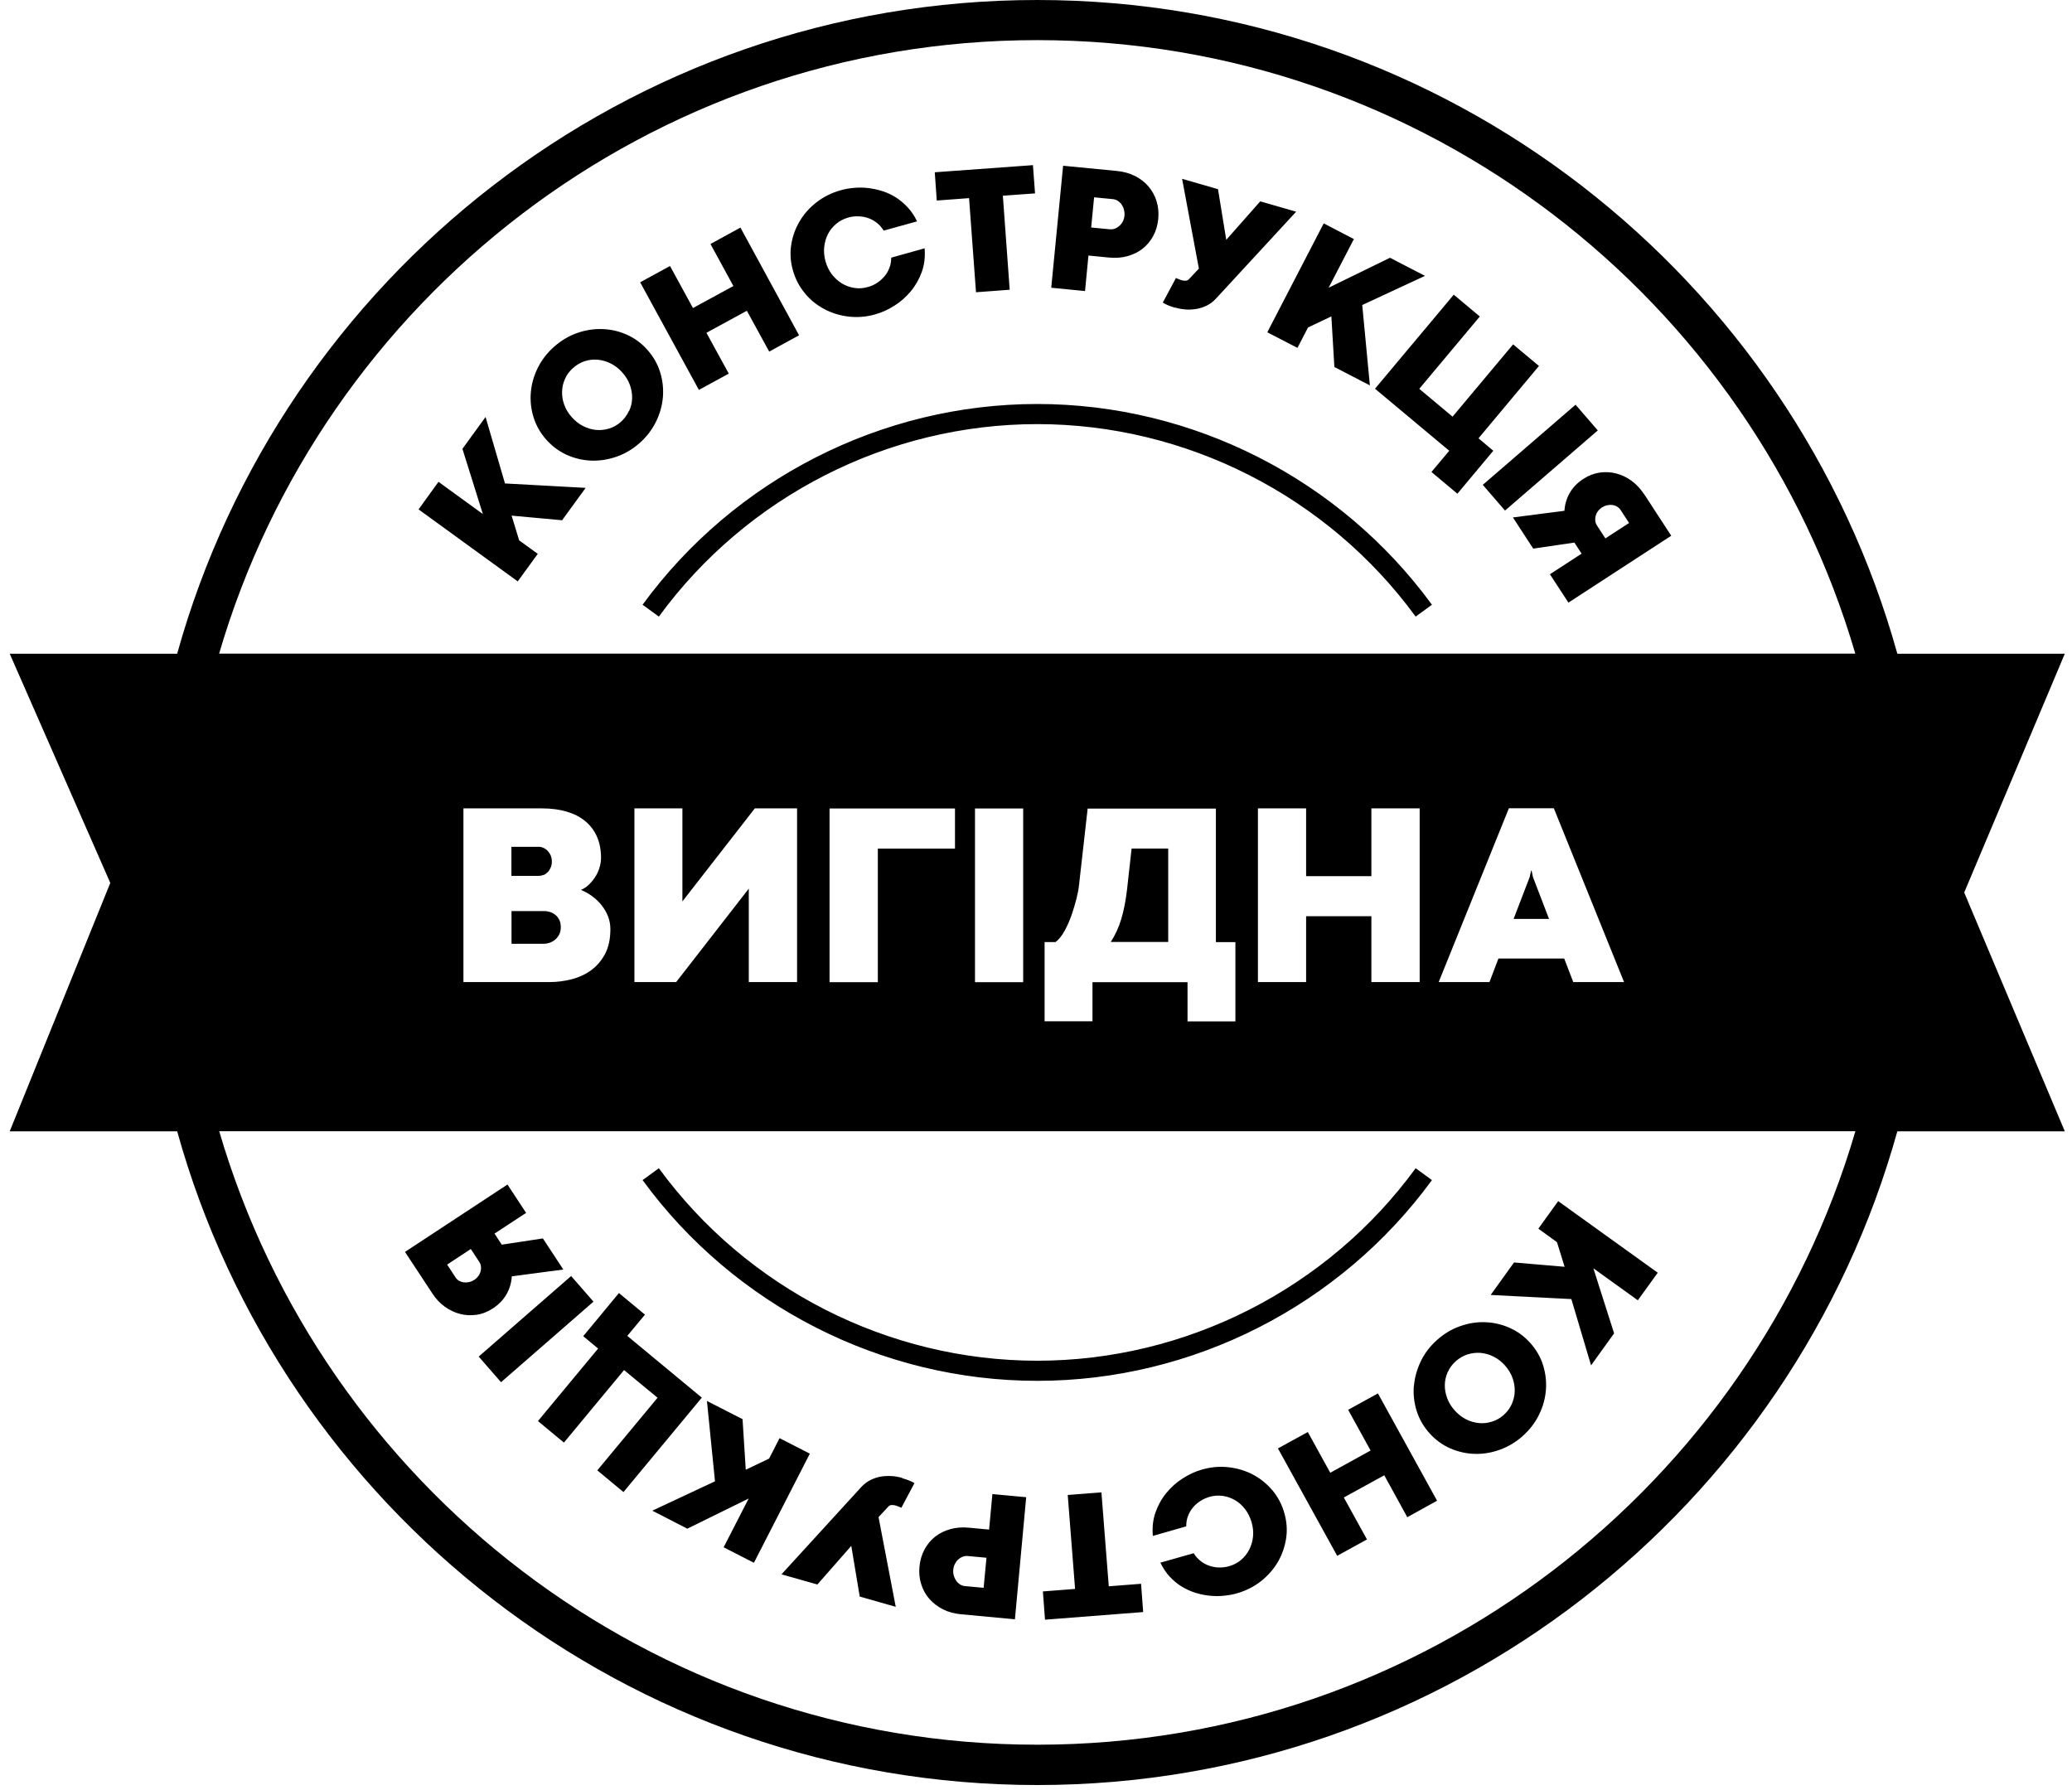 <svg width="206" height="178" viewBox="0 0 206 178" fill="none" xmlns="http://www.w3.org/2000/svg">
<path fill-rule="evenodd" clip-rule="evenodd" d="M195.285 88.74L205.285 65H188.635C178.225 27.56 143.835 -6.10352e-05 103.125 -6.10352e-05C62.415 -6.10352e-05 28.025 27.56 17.615 65H0.965L10.965 87.79L0.965 112.49H17.615C28.025 149.93 62.415 177.49 103.125 177.49C143.835 177.49 178.225 149.93 188.635 112.49H205.285L195.285 88.75V88.74ZM103.125 3.99C141.615 3.99 174.165 29.79 184.455 64.99H21.785C32.075 29.79 64.635 3.99 103.115 3.99H103.125ZM161.465 97.65H156.415L155.515 95.31H148.975L148.085 97.65H143.035L150.015 80.37H154.485L161.465 97.65ZM129.855 91.1V97.65H125.065V80.38H129.855V87.12H136.345V80.38H141.145V97.65H136.345V91.1H129.855ZM108.615 97.65V97.66H108.605L108.615 97.65ZM108.615 97.66V101.55H103.855V93.67H104.945C105.275 93.42 105.575 93.04 105.845 92.55C106.115 92.06 106.355 91.52 106.545 90.96C106.735 90.4 106.905 89.84 107.035 89.31C107.165 88.78 107.245 88.35 107.275 88.02L108.135 80.4H120.885V93.68H122.825V101.56H118.065V97.66H108.615ZM101.725 80.39V97.66H96.935V80.39H101.725ZM94.945 80.39V84.38H87.275V97.66H82.475V80.39H94.945ZM67.225 97.65H63.075V80.38H67.845V89.63L75.045 80.38H79.245V97.65H74.445V88.36L67.225 97.65ZM58.855 89.1C59.215 89.36 59.525 89.65 59.795 89.99C60.065 90.33 60.285 90.69 60.445 91.1C60.605 91.51 60.685 91.94 60.685 92.39C60.685 93.37 60.505 94.2 60.145 94.87C59.785 95.54 59.315 96.08 58.745 96.49C58.175 96.9 57.515 97.2 56.795 97.38C56.075 97.56 55.345 97.65 54.615 97.65H46.075V80.38H53.895C54.805 80.38 55.615 80.49 56.335 80.7C57.055 80.91 57.665 81.22 58.175 81.64C58.685 82.06 59.075 82.57 59.345 83.18C59.615 83.79 59.755 84.5 59.755 85.3C59.755 85.65 59.695 85.99 59.585 86.33C59.475 86.67 59.325 86.98 59.135 87.26C58.945 87.54 58.735 87.79 58.495 88.01C58.255 88.23 58.005 88.38 57.755 88.49C58.145 88.64 58.515 88.85 58.875 89.11L58.855 89.1ZM103.125 173.48C64.635 173.48 32.085 147.68 21.795 112.48H184.465C174.165 147.68 141.615 173.48 103.135 173.48H103.125ZM96.345 19.7L97.035 29.06L100.385 28.81L99.705 19.46L102.905 19.23L102.695 16.42L92.935 17.13L93.135 19.94L96.345 19.7ZM81.965 30.74C81.225 30.35 80.575 29.83 80.025 29.17L80.015 29.15C79.465 28.49 79.075 27.74 78.835 26.89C78.585 26.03 78.535 25.18 78.665 24.34C78.795 23.5 79.075 22.72 79.505 22C79.925 21.28 80.485 20.65 81.185 20.11C81.885 19.57 82.675 19.17 83.575 18.92C83.995 18.8 84.435 18.72 84.905 18.68C85.375 18.64 85.845 18.64 86.325 18.7C86.805 18.76 87.275 18.86 87.745 19.01C88.215 19.16 88.665 19.37 89.085 19.64C89.505 19.91 89.895 20.24 90.255 20.63C90.615 21.02 90.925 21.48 91.175 22.01L87.855 22.93C87.665 22.61 87.425 22.35 87.155 22.14C86.885 21.93 86.585 21.77 86.275 21.67C85.965 21.57 85.635 21.51 85.305 21.51C84.965 21.5 84.645 21.54 84.335 21.63C83.885 21.76 83.485 21.96 83.145 22.25C82.805 22.53 82.525 22.87 82.325 23.26C82.125 23.65 81.995 24.08 81.945 24.55C81.895 25.01 81.935 25.5 82.075 25.99C82.215 26.48 82.425 26.91 82.715 27.29C83.005 27.66 83.335 27.96 83.715 28.19C84.095 28.42 84.505 28.56 84.945 28.63C85.385 28.7 85.825 28.67 86.275 28.54C86.585 28.46 86.885 28.33 87.165 28.15C87.445 27.97 87.685 27.76 87.905 27.51C88.125 27.26 88.295 26.98 88.415 26.66C88.545 26.35 88.605 26 88.605 25.62L91.925 24.69C91.995 25.53 91.905 26.32 91.645 27.04C91.385 27.76 91.015 28.41 90.545 28.97C90.075 29.53 89.535 30.01 88.915 30.4C88.305 30.79 87.675 31.07 87.045 31.25C86.145 31.51 85.265 31.58 84.385 31.48C83.515 31.38 82.705 31.13 81.965 30.74ZM72.455 37.15L70.235 33.09L74.255 30.9L76.475 34.96L79.445 33.34L73.615 22.63L70.635 24.26L72.915 28.44L68.895 30.63L66.615 26.45L63.645 28.07L69.485 38.77L72.455 37.15ZM65.905 39.5C65.835 40.33 65.605 41.15 65.215 41.94C64.825 42.73 64.285 43.44 63.595 44.05C62.895 44.67 62.125 45.12 61.295 45.41C60.455 45.7 59.625 45.83 58.785 45.8C57.945 45.77 57.135 45.58 56.355 45.23C55.575 44.88 54.895 44.37 54.305 43.71C53.715 43.04 53.295 42.3 53.045 41.49C52.795 40.68 52.705 39.86 52.775 39.02C52.845 38.18 53.075 37.37 53.465 36.58C53.855 35.79 54.395 35.09 55.095 34.47C55.795 33.86 56.555 33.4 57.385 33.11C58.215 32.82 59.055 32.69 59.895 32.72C60.735 32.75 61.545 32.93 62.325 33.28C63.105 33.63 63.785 34.13 64.375 34.8C64.965 35.46 65.385 36.21 65.635 37.02C65.885 37.83 65.975 38.66 65.905 39.5ZM61.725 41.95C62.075 41.64 62.335 41.28 62.525 40.87H62.545C62.735 40.46 62.835 40.04 62.845 39.6C62.855 39.17 62.785 38.72 62.625 38.28C62.465 37.83 62.215 37.42 61.875 37.04C61.535 36.66 61.155 36.36 60.735 36.15C60.315 35.94 59.885 35.81 59.445 35.77C59.005 35.73 58.565 35.77 58.145 35.91C57.725 36.05 57.335 36.27 56.985 36.58C56.635 36.89 56.365 37.24 56.185 37.65C55.995 38.06 55.895 38.48 55.885 38.92C55.865 39.36 55.935 39.8 56.095 40.24C56.255 40.68 56.505 41.1 56.845 41.48C57.185 41.86 57.565 42.16 57.985 42.37C58.405 42.58 58.835 42.71 59.275 42.75C59.705 42.79 60.135 42.74 60.565 42.61C60.985 42.48 61.375 42.26 61.725 41.95ZM103.125 40.17C87.685 40.17 73.015 47.63 63.885 60.13L65.505 61.31C74.255 49.32 88.325 42.17 103.125 42.17C117.925 42.17 131.995 49.33 140.745 61.31L142.365 60.13C133.235 47.63 118.575 40.17 103.125 40.17ZM103.125 137.3C118.575 137.3 133.235 129.84 142.365 117.34L140.745 116.16C131.995 128.15 117.925 135.3 103.125 135.3C88.325 135.3 74.255 128.14 65.505 116.16L63.885 117.34C73.015 129.84 87.675 137.3 103.125 137.3ZM160.475 132.58L158.185 135.76L156.225 129.17L148.205 128.76L150.525 125.53L155.555 125.96L154.795 123.51L152.945 122.17L154.915 119.43L164.815 126.55L162.835 129.29L158.415 126.11L160.475 132.58ZM140.565 137.81C140.495 138.65 140.595 139.48 140.845 140.29C141.105 141.11 141.525 141.84 142.115 142.5C142.705 143.16 143.395 143.67 144.175 144.01C144.955 144.35 145.765 144.54 146.605 144.56C147.445 144.59 148.285 144.45 149.115 144.15C149.945 143.85 150.705 143.4 151.395 142.78C152.085 142.16 152.635 141.45 153.015 140.66C153.405 139.87 153.625 139.06 153.695 138.22C153.765 137.38 153.665 136.56 153.415 135.75C153.165 134.94 152.735 134.2 152.145 133.54C151.555 132.88 150.875 132.38 150.085 132.03C149.295 131.68 148.495 131.5 147.655 131.47C146.815 131.44 145.985 131.57 145.155 131.87C144.325 132.16 143.565 132.62 142.865 133.24C142.175 133.86 141.635 134.56 141.255 135.36C140.875 136.16 140.645 136.97 140.575 137.81H140.565ZM143.945 136.42C144.125 136.01 144.395 135.65 144.745 135.34C145.095 135.03 145.475 134.81 145.905 134.67C146.325 134.54 146.765 134.49 147.195 134.52C147.635 134.56 148.065 134.68 148.485 134.89C148.905 135.1 149.295 135.39 149.625 135.77C149.965 136.15 150.215 136.57 150.375 137.01C150.535 137.45 150.605 137.89 150.595 138.33C150.585 138.77 150.485 139.19 150.305 139.6C150.125 140.01 149.855 140.37 149.515 140.68C149.175 140.99 148.785 141.21 148.355 141.35C147.925 141.49 147.495 141.54 147.055 141.5C146.615 141.46 146.185 141.34 145.765 141.13C145.345 140.92 144.965 140.62 144.625 140.24C144.285 139.86 144.035 139.45 143.875 139.01C143.715 138.57 143.635 138.13 143.645 137.69C143.655 137.25 143.755 136.83 143.935 136.42H143.945ZM136.265 144.23L134.035 140.18L136.995 138.55L142.875 149.22L139.915 150.86L137.625 146.69L133.605 148.9L135.905 153.07L132.945 154.7L127.055 144.02L130.025 142.39L132.255 146.44L136.265 144.23ZM126.505 148.19C125.955 147.54 125.305 147.01 124.565 146.62C123.825 146.23 123.015 145.99 122.135 145.89C121.255 145.79 120.375 145.87 119.475 146.13C118.845 146.31 118.215 146.6 117.605 146.99C116.985 147.38 116.445 147.86 115.975 148.43C115.505 149 115.145 149.64 114.885 150.37C114.625 151.1 114.545 151.88 114.615 152.72L117.935 151.77C117.935 151.39 117.995 151.04 118.115 150.73C118.235 150.41 118.405 150.13 118.615 149.88C118.825 149.63 119.075 149.42 119.355 149.24C119.44 149.185 119.527 149.134 119.615 149.089C119.696 149.046 119.778 149.007 119.861 148.972C119.983 148.921 120.107 148.877 120.235 148.84C120.685 148.71 121.125 148.68 121.565 148.74C122.005 148.8 122.415 148.95 122.795 149.17C123.175 149.39 123.505 149.69 123.795 150.07C124.085 150.45 124.295 150.88 124.435 151.36C124.575 151.85 124.625 152.34 124.575 152.8C124.525 153.27 124.395 153.7 124.195 154.09C123.995 154.48 123.725 154.82 123.385 155.11C123.045 155.4 122.655 155.6 122.205 155.73C121.895 155.82 121.575 155.86 121.235 155.86C121.082 155.86 120.929 155.847 120.778 155.823C120.603 155.796 120.431 155.753 120.265 155.7C119.955 155.6 119.655 155.44 119.385 155.23C119.115 155.02 118.875 154.76 118.675 154.44L115.365 155.38C115.625 155.91 115.925 156.37 116.285 156.76C116.645 157.15 117.035 157.48 117.465 157.74C117.895 158 118.335 158.21 118.805 158.36C119.275 158.51 119.755 158.61 120.225 158.66C120.705 158.71 121.175 158.72 121.645 158.67C122.115 158.63 122.555 158.55 122.975 158.43C123.875 158.17 124.665 157.77 125.355 157.23C126.045 156.69 126.605 156.05 127.035 155.33C127.455 154.61 127.735 153.82 127.865 152.98C127.995 152.14 127.935 151.29 127.685 150.43C127.445 149.58 127.045 148.83 126.495 148.17L126.505 148.19ZM109.505 148.39L110.235 157.73L113.445 157.48L113.655 160.29L103.895 161.05L103.685 158.24L106.885 157.99L106.155 148.65L109.505 148.39ZM98.335 152.09L96.295 151.9C95.645 151.84 95.025 151.89 94.465 152.05C93.905 152.21 93.395 152.46 92.965 152.8C92.535 153.14 92.185 153.57 91.915 154.07C91.645 154.57 91.475 155.14 91.415 155.78C91.355 156.4 91.415 156.99 91.595 157.54C91.765 158.09 92.035 158.57 92.405 158.99C92.775 159.41 93.225 159.75 93.755 160.02C94.285 160.29 94.885 160.45 95.545 160.51L100.905 161.01L102.025 148.87L98.665 148.56L98.335 152.09ZM97.795 157.88L95.935 157.71C95.755 157.69 95.595 157.64 95.445 157.54C95.367 157.488 95.295 157.431 95.229 157.367C95.168 157.307 95.113 157.242 95.065 157.17C95.046 157.142 95.028 157.113 95.01 157.083C94.997 157.062 94.984 157.04 94.972 157.018C94.964 157.004 94.956 156.99 94.949 156.975C94.929 156.937 94.911 156.898 94.894 156.858C94.866 156.795 94.843 156.729 94.825 156.66C94.775 156.47 94.755 156.28 94.775 156.08C94.795 155.87 94.845 155.68 94.935 155.51C95.025 155.34 95.125 155.19 95.265 155.07C95.305 155.033 95.346 154.998 95.389 154.966C95.437 154.931 95.486 154.899 95.537 154.87C95.566 154.854 95.596 154.839 95.626 154.826C95.638 154.82 95.651 154.814 95.664 154.809C95.681 154.802 95.698 154.796 95.715 154.79C95.875 154.73 96.055 154.7 96.225 154.72L98.075 154.89L97.795 157.88ZM88.655 146.77C89.015 146.79 89.365 146.86 89.695 146.95V146.98C89.955 147.05 90.185 147.13 90.385 147.21C90.481 147.248 90.573 147.289 90.659 147.331C90.704 147.353 90.748 147.376 90.79 147.399C90.811 147.41 90.832 147.422 90.853 147.434C90.874 147.446 90.895 147.458 90.915 147.47L89.615 149.92C89.605 149.91 89.565 149.89 89.515 149.87C89.455 149.85 89.395 149.82 89.335 149.8C89.265 149.77 89.205 149.75 89.145 149.73C89.124 149.723 89.106 149.716 89.09 149.71L89.085 149.708C89.057 149.697 89.037 149.69 89.025 149.69C88.895 149.65 88.775 149.65 88.645 149.65C88.515 149.65 88.405 149.71 88.305 149.82L87.345 150.85L89.055 159.77L85.475 158.75L84.635 153.71L81.265 157.55L77.695 156.54L85.655 147.83C85.925 147.55 86.225 147.32 86.555 147.16C86.885 146.99 87.235 146.88 87.585 146.82C87.945 146.76 88.295 146.75 88.655 146.77ZM77.505 143L76.465 145.03L74.145 146.14L73.825 141.11L70.285 139.3L71.085 147.29L64.855 150.21L68.335 152L74.435 149L71.945 153.85L74.955 155.39L80.515 144.54L77.505 143ZM53.485 141.3L59.465 134.09L57.985 132.86L61.535 128.57L64.125 130.72L62.365 132.83L69.775 138.97L61.985 148.36L59.385 146.2L65.375 138.98L62.045 136.23L56.065 143.44L53.485 141.3ZM56.783 126.879L47.593 134.888L49.814 137.436L59.004 129.427L56.783 126.879ZM44.225 129.93C43.745 129.58 43.335 129.15 42.995 128.63L43.005 128.64L40.265 124.48L50.455 117.78L52.305 120.6L49.165 122.66L49.885 123.76L53.975 123.14L56.005 126.23L50.885 126.91C50.845 127.54 50.675 128.13 50.365 128.68C50.055 129.23 49.605 129.7 49.015 130.09C48.495 130.43 47.955 130.65 47.395 130.73C46.835 130.81 46.285 130.79 45.745 130.65C45.205 130.51 44.705 130.27 44.225 129.93ZM47.655 125.48L46.805 124.19L46.795 124.2L44.455 125.74L45.305 127.04C45.395 127.17 45.515 127.28 45.655 127.36C45.805 127.44 45.955 127.49 46.125 127.51C46.285 127.53 46.465 127.52 46.645 127.48C46.825 127.44 46.995 127.36 47.155 127.26C47.247 127.2 47.328 127.135 47.4 127.063C47.46 127.003 47.515 126.939 47.565 126.87C47.675 126.72 47.745 126.56 47.785 126.4C47.825 126.24 47.835 126.09 47.815 125.92C47.795 125.75 47.745 125.61 47.655 125.48ZM48.275 41.46L45.975 44.63L48.005 51.11L43.595 47.91L41.615 50.65L51.475 57.81L53.465 55.07L51.615 53.73L50.865 51.27L55.885 51.73L58.225 48.51L50.205 48.07L48.275 41.46ZM110.265 25.61L108.225 25.41L108.215 25.4L107.875 28.94L104.515 28.61L105.695 16.48L111.055 17C111.715 17.07 112.315 17.23 112.845 17.5C113.375 17.77 113.825 18.12 114.185 18.54C114.545 18.97 114.815 19.45 114.985 20C115.155 20.55 115.215 21.14 115.155 21.76C115.095 22.39 114.925 22.96 114.655 23.46C114.385 23.97 114.025 24.39 113.595 24.73C113.165 25.07 112.665 25.31 112.095 25.47C111.535 25.63 110.915 25.67 110.265 25.61ZM110.645 19.8L108.785 19.62L108.775 19.63L108.485 22.62L110.335 22.8C110.409 22.804 110.481 22.803 110.553 22.796C110.655 22.787 110.755 22.765 110.855 22.73C111.015 22.66 111.165 22.57 111.305 22.45C111.366 22.394 111.422 22.331 111.474 22.263C111.484 22.25 111.494 22.236 111.504 22.223C111.538 22.175 111.571 22.124 111.601 22.071C111.613 22.051 111.624 22.031 111.635 22.01C111.725 21.84 111.775 21.65 111.795 21.44C111.806 21.325 111.805 21.215 111.793 21.109C111.784 21.021 111.767 20.936 111.745 20.85C111.695 20.66 111.615 20.49 111.515 20.34C111.415 20.19 111.285 20.07 111.135 19.97C111.082 19.934 111.027 19.905 110.971 19.881C110.914 19.857 110.855 19.839 110.794 19.825C110.778 19.821 110.762 19.818 110.746 19.815L110.724 19.811L110.697 19.807C110.68 19.804 110.663 19.802 110.645 19.8ZM116.825 30.58C117.155 30.68 117.505 30.74 117.865 30.77C118.225 30.8 118.575 30.78 118.935 30.72C119.295 30.66 119.635 30.55 119.965 30.39C120.295 30.23 120.595 30.01 120.865 29.72L128.865 21.05L125.295 20.02L121.915 23.85L121.095 18.81L117.525 17.78L119.195 26.71L118.225 27.74C118.125 27.85 118.015 27.91 117.885 27.91C117.755 27.91 117.635 27.91 117.505 27.87C117.485 27.87 117.445 27.85 117.385 27.83C117.361 27.822 117.338 27.814 117.314 27.806C117.276 27.793 117.238 27.778 117.195 27.76L117.15 27.741C117.127 27.731 117.106 27.723 117.086 27.715L117.065 27.708L117.052 27.703C117.04 27.698 117.028 27.694 117.015 27.69C116.994 27.682 116.975 27.673 116.959 27.666C116.945 27.659 116.934 27.653 116.926 27.648C116.921 27.645 116.917 27.642 116.915 27.64L115.605 30.09C115.755 30.18 115.935 30.27 116.135 30.36C116.335 30.44 116.565 30.52 116.825 30.6V30.58ZM130.045 32.56L128.995 34.59L125.995 33.04L131.605 22.21L134.605 23.77L132.095 28.61L138.195 25.63L141.675 27.43L135.435 30.33L136.195 38.32L132.665 36.49L132.365 31.46L130.045 32.56ZM146.995 43.58L153.005 36.39L150.435 34.24L144.415 41.43L141.105 38.66L147.125 31.47L144.535 29.3L136.705 38.65L144.085 44.82L142.315 46.93L144.895 49.09L148.465 44.82L146.995 43.58ZM147.42 48.209L156.645 40.241L158.854 42.799L149.63 50.767L147.42 48.209ZM163.435 49.11C163.095 48.59 162.685 48.16 162.215 47.81C161.735 47.46 161.235 47.22 160.695 47.08C160.155 46.94 159.605 46.91 159.045 46.99C158.485 47.07 157.935 47.28 157.415 47.62C156.815 48.01 156.365 48.48 156.055 49.03C155.745 49.58 155.575 50.17 155.535 50.79L150.415 51.45L152.435 54.55L156.525 53.95L157.245 55.05L154.095 57.1L155.935 59.92L166.155 53.27L163.435 49.09V49.11ZM159.605 53.53L158.765 52.24C158.742 52.202 158.72 52.162 158.7 52.121C158.684 52.086 158.669 52.049 158.656 52.012C158.64 51.967 158.627 51.92 158.617 51.873C158.612 51.849 158.608 51.824 158.605 51.8C158.585 51.64 158.595 51.48 158.635 51.32C158.675 51.16 158.745 51 158.855 50.85C158.955 50.7 159.095 50.57 159.265 50.46C159.298 50.439 159.332 50.419 159.366 50.401C159.399 50.382 159.434 50.364 159.468 50.348C159.509 50.328 159.551 50.31 159.593 50.295C159.608 50.289 159.624 50.283 159.64 50.278C159.655 50.273 159.669 50.268 159.683 50.264C159.702 50.258 159.72 50.253 159.739 50.248C159.751 50.245 159.763 50.243 159.775 50.24C159.955 50.2 160.135 50.19 160.295 50.21C160.455 50.23 160.615 50.28 160.765 50.37C160.826 50.405 160.884 50.446 160.937 50.493C161.005 50.552 161.064 50.621 161.115 50.7L161.965 52L159.615 53.53H159.605ZM152.275 86.57L152.405 87.2L154.005 91.37H150.485L152.085 87.2L152.225 86.57H152.275ZM112.045 88.5C111.915 89.6 111.725 90.56 111.475 91.39C111.225 92.22 110.875 92.98 110.435 93.66H116.145V84.37H112.505L112.045 88.5ZM54.735 90.7C54.935 90.77 55.105 90.87 55.255 91.01H55.265C55.415 91.14 55.535 91.31 55.625 91.51C55.715 91.71 55.755 91.94 55.755 92.19C55.755 92.49 55.695 92.75 55.575 92.96C55.455 93.17 55.315 93.34 55.145 93.47C54.975 93.6 54.805 93.69 54.615 93.75C54.425 93.81 54.255 93.84 54.115 93.84H50.855V90.59H54.105C54.325 90.59 54.535 90.63 54.735 90.7ZM54.445 86.73C54.325 86.85 54.185 86.95 54.035 87.01L54.025 86.99C53.875 87.06 53.725 87.09 53.585 87.09H50.845V84.2H53.595C53.745 84.2 53.895 84.24 54.045 84.31C54.195 84.38 54.335 84.48 54.455 84.61C54.575 84.74 54.685 84.89 54.755 85.07C54.825 85.25 54.865 85.44 54.865 85.67C54.865 85.9 54.825 86.1 54.745 86.28C54.665 86.46 54.565 86.61 54.445 86.73Z" fill="black"/>
</svg>
